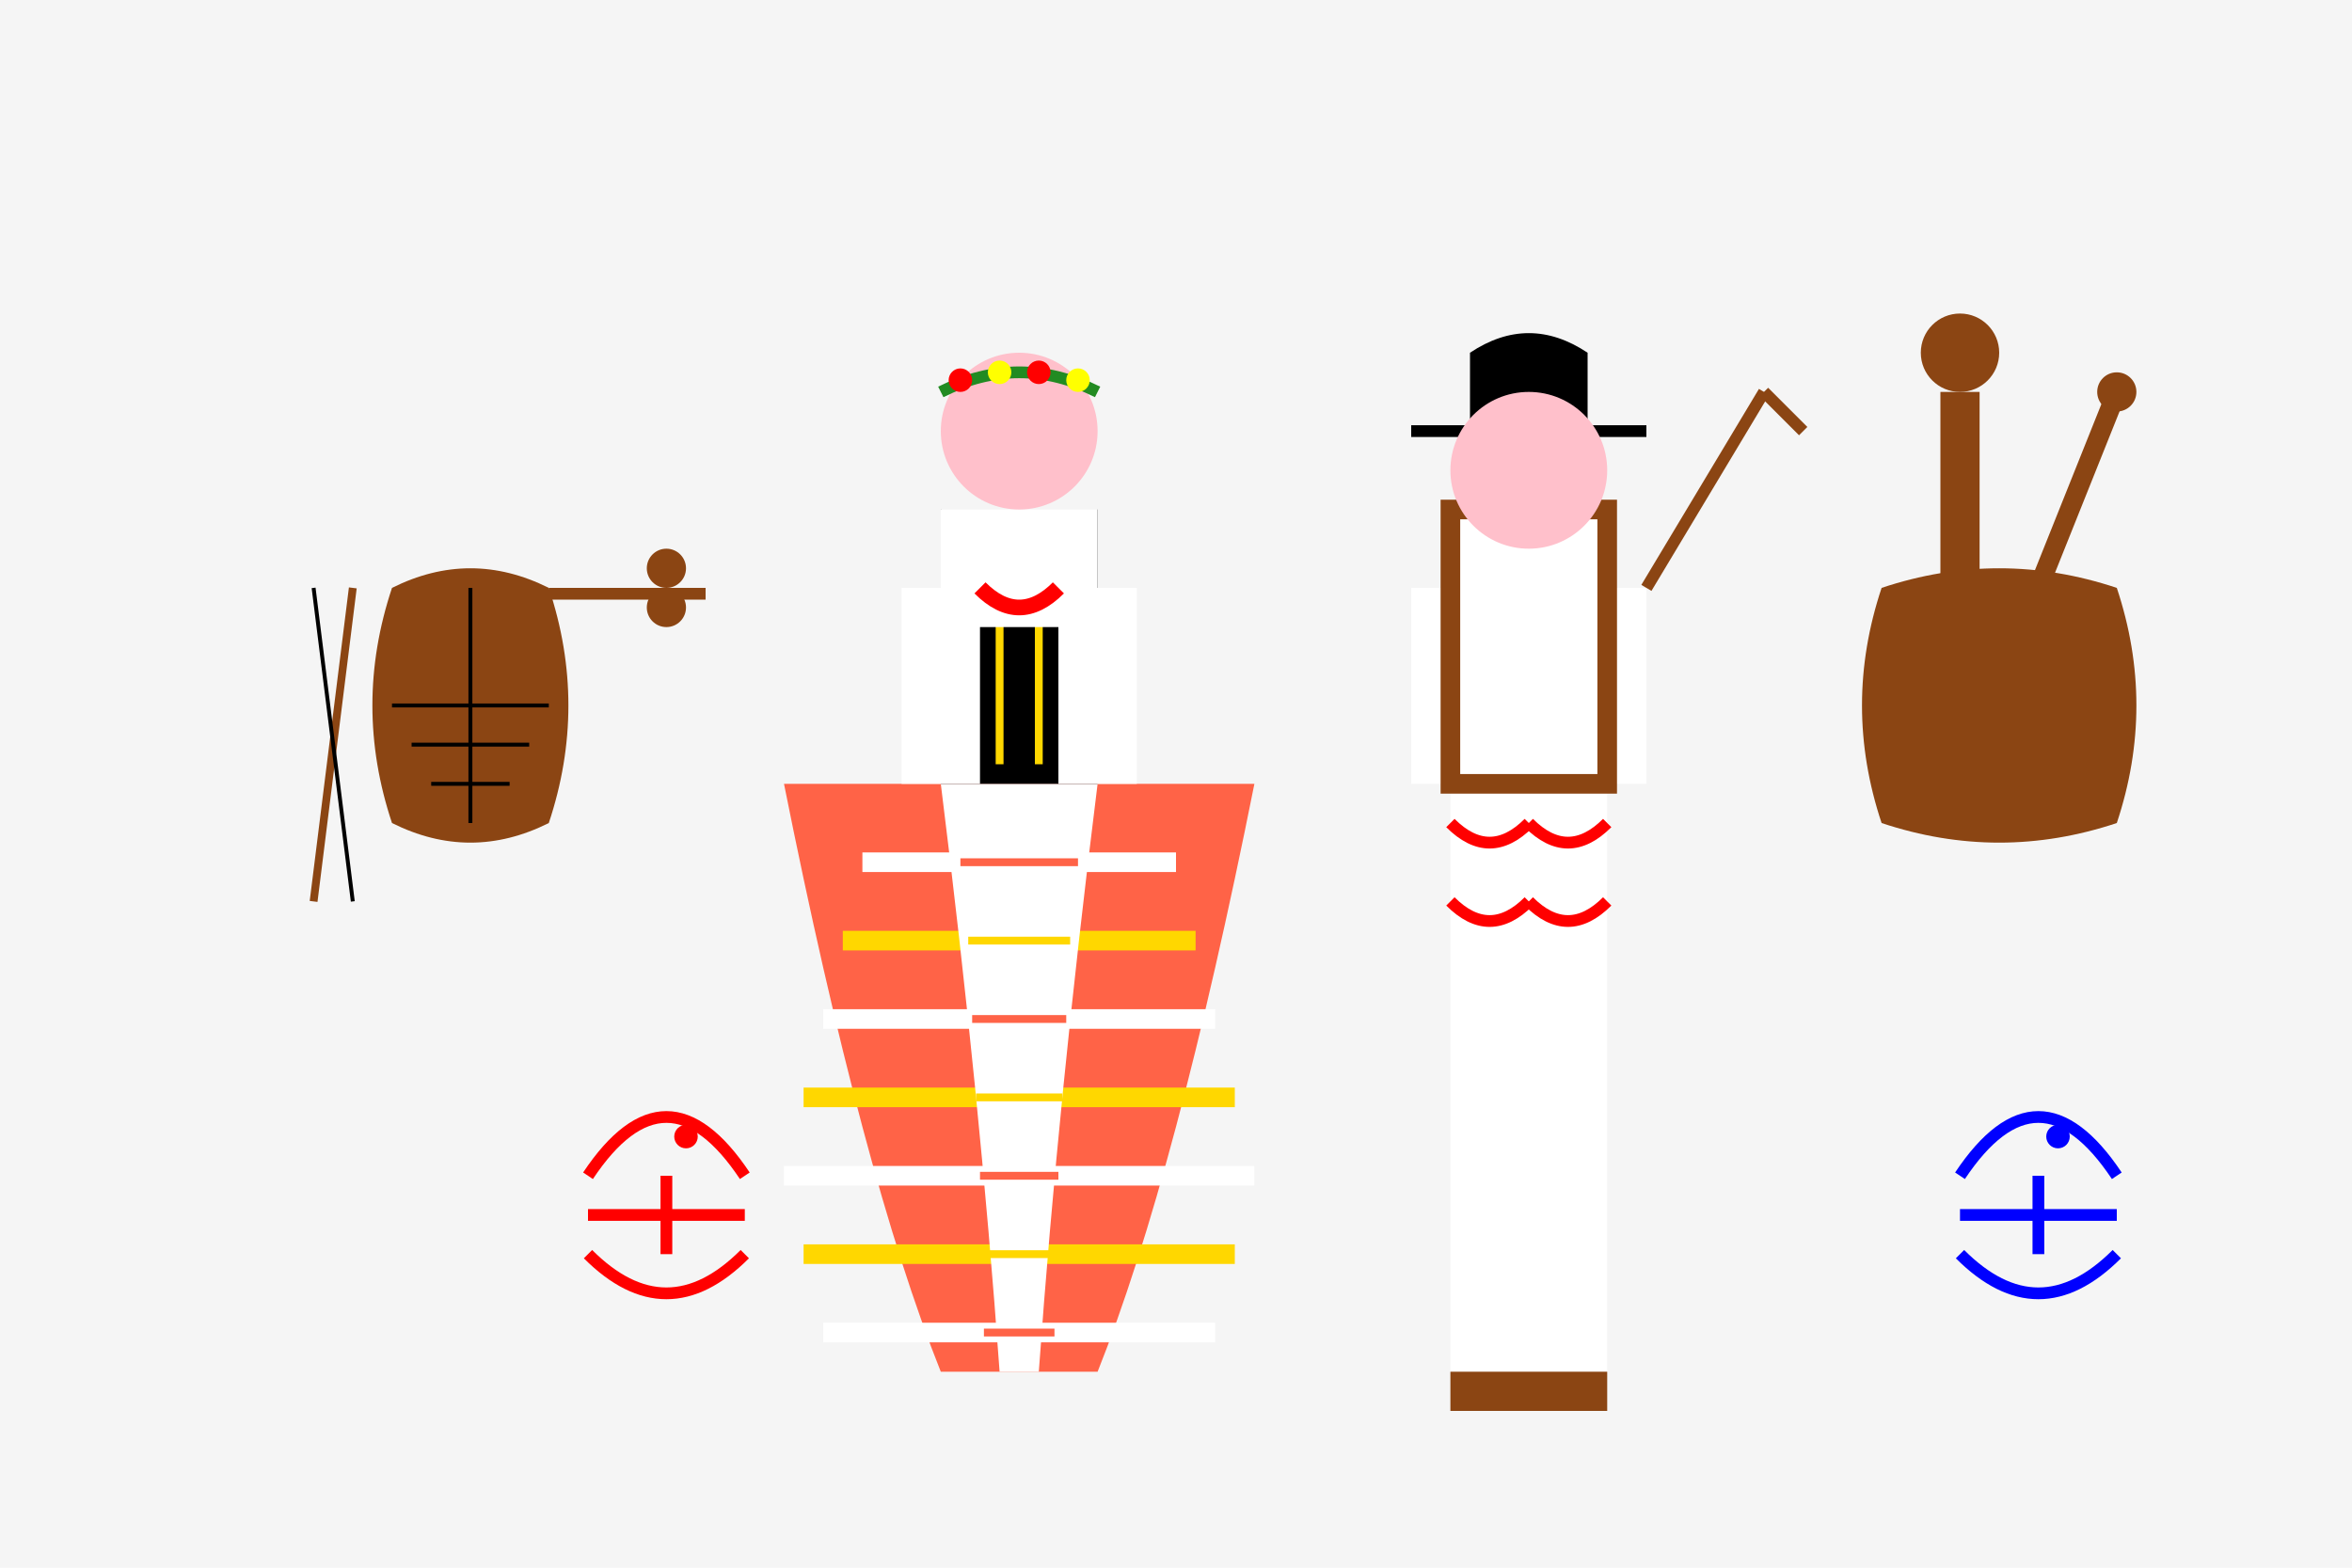 <svg xmlns="http://www.w3.org/2000/svg" viewBox="0 0 600 400" width="600" height="400">
  <!-- Tło -->
  <rect width="600" height="400" fill="#f5f5f5" />
  
  <!-- Para w strojach ludowych -->
  
  <!-- Kobieta w stroju łowickim -->
  <!-- Spódnica -->
  <path d="M200,200 Q220,300 240,350 L280,350 Q300,300 320,200 Z" fill="#FF6347" />
  
  <!-- Wzór na spódnicy -->
  <path d="M220,220 L300,220" stroke="#FFFFFF" stroke-width="5" />
  <path d="M215,240 L305,240" stroke="#FFD700" stroke-width="5" />
  <path d="M210,260 L310,260" stroke="#FFFFFF" stroke-width="5" />
  <path d="M205,280 L315,280" stroke="#FFD700" stroke-width="5" />
  <path d="M200,300 L320,300" stroke="#FFFFFF" stroke-width="5" />
  <path d="M205,320 L315,320" stroke="#FFD700" stroke-width="5" />
  <path d="M210,340 L310,340" stroke="#FFFFFF" stroke-width="5" />
  
  <!-- Fartuch -->
  <path d="M240,200 Q250,280 255,350 L265,350 Q270,280 280,200 Z" fill="#FFFFFF" />
  <path d="M245,220 L275,220" stroke="#FF6347" stroke-width="2" />
  <path d="M247,240 L273,240" stroke="#FFD700" stroke-width="2" />
  <path d="M248,260 L272,260" stroke="#FF6347" stroke-width="2" />
  <path d="M249,280 L271,280" stroke="#FFD700" stroke-width="2" />
  <path d="M250,300 L270,300" stroke="#FF6347" stroke-width="2" />
  <path d="M250,320 L270,320" stroke="#FFD700" stroke-width="2" />
  <path d="M251,340 L269,340" stroke="#FF6347" stroke-width="2" />
  
  <!-- Gorset -->
  <path d="M240,130 L240,200 L280,200 L280,130 Q260,140 240,130 Z" fill="#000000" />
  <path d="M245,135 L245,195" stroke="#FFD700" stroke-width="2" />
  <path d="M255,140 L255,195" stroke="#FFD700" stroke-width="2" />
  <path d="M265,140 L265,195" stroke="#FFD700" stroke-width="2" />
  <path d="M275,135 L275,195" stroke="#FFD700" stroke-width="2" />
  
  <!-- Koszula -->
  <rect x="240" y="130" width="40" height="30" fill="#FFFFFF" />
  <rect x="230" y="150" width="20" height="50" fill="#FFFFFF" />
  <rect x="270" y="150" width="20" height="50" fill="#FFFFFF" />
  
  <!-- Głowa -->
  <circle cx="260" cy="110" r="20" fill="#FFC0CB" />
  
  <!-- Wianek -->
  <path d="M240,100 Q260,90 280,100" fill="none" stroke="#228B22" stroke-width="3" />
  <circle cx="245" cy="97" r="3" fill="#FF0000" />
  <circle cx="255" cy="95" r="3" fill="#FFFF00" />
  <circle cx="265" cy="95" r="3" fill="#FF0000" />
  <circle cx="275" cy="97" r="3" fill="#FFFF00" />
  
  <!-- Korale -->
  <path d="M250,150 Q260,160 270,150" fill="none" stroke="#FF0000" stroke-width="4" />
  
  <!-- Mężczyzna w stroju góralskim -->
  <!-- Spodnie -->
  <rect x="370" y="200" width="40" height="150" fill="#FFFFFF" />
  
  <!-- Parzenice -->
  <path d="M370,210 Q380,220 390,210" fill="none" stroke="#FF0000" stroke-width="3" />
  <path d="M390,210 Q400,220 410,210" fill="none" stroke="#FF0000" stroke-width="3" />
  <path d="M370,230 Q380,240 390,230" fill="none" stroke="#FF0000" stroke-width="3" />
  <path d="M390,230 Q400,240 410,230" fill="none" stroke="#FF0000" stroke-width="3" />
  
  <!-- Kierpce -->
  <path d="M370,350 L370,360 L410,360 L410,350" fill="#8B4513" />
  
  <!-- Koszula -->
  <rect x="370" y="130" width="40" height="70" fill="#FFFFFF" />
  <rect x="360" y="150" width="10" height="50" fill="#FFFFFF" />
  <rect x="410" y="150" width="10" height="50" fill="#FFFFFF" />
  
  <!-- Kamizelka -->
  <path d="M370,130 L370,200 L410,200 L410,130 Z" fill="none" stroke="#8B4513" stroke-width="5" />
  
  <!-- Kapelusz -->
  <path d="M360,110 L420,110" stroke="#000000" stroke-width="3" />
  <path d="M375,90 Q390,80 405,90 L405,110 L375,110 Z" fill="#000000" />
  <path d="M375,110 L405,110" stroke="#FF0000" stroke-width="2" />
  
  <!-- Głowa -->
  <circle cx="390" cy="120" r="20" fill="#FFC0CB" />
  
  <!-- Ciupaga -->
  <path d="M420,150 L450,100" fill="none" stroke="#8B4513" stroke-width="3" />
  <path d="M450,100 L460,110" fill="none" stroke="#8B4513" stroke-width="3" />
  
  <!-- Instrumenty muzyczne -->
  <!-- Skrzypce -->
  <path d="M100,150 Q120,140 140,150 Q150,180 140,210 Q120,220 100,210 Q90,180 100,150 Z" fill="#8B4513" />
  <rect x="140" y="150" width="40" height="3" fill="#8B4513" />
  <circle cx="170" cy="145" r="5" fill="#8B4513" />
  <circle cx="170" cy="155" r="5" fill="#8B4513" />
  <path d="M100,180 L140,180" fill="none" stroke="#000000" stroke-width="1" />
  <path d="M105,190 L135,190" fill="none" stroke="#000000" stroke-width="1" />
  <path d="M110,200 L130,200" fill="none" stroke="#000000" stroke-width="1" />
  <path d="M120,150 L120,210" fill="none" stroke="#000000" stroke-width="1" />
  
  <!-- Smyk -->
  <path d="M90,150 L80,230" fill="none" stroke="#8B4513" stroke-width="2" />
  <path d="M80,150 L90,230" fill="none" stroke="#000000" stroke-width="1" />
  
  <!-- Dudy -->
  <path d="M480,150 Q510,140 540,150 Q550,180 540,210 Q510,220 480,210 Q470,180 480,150 Z" fill="#8B4513" />
  <path d="M500,150 L500,100" fill="none" stroke="#8B4513" stroke-width="10" />
  <path d="M520,150 L540,100" fill="none" stroke="#8B4513" stroke-width="5" />
  <circle cx="500" cy="90" r="10" fill="#8B4513" />
  <circle cx="540" cy="100" r="5" fill="#8B4513" />
  
  <!-- Wycinanki łowickie -->
  <!-- Koguty -->
  <path d="M150,300 Q170,270 190,300" fill="none" stroke="#FF0000" stroke-width="3" />
  <path d="M150,310 L190,310" fill="none" stroke="#FF0000" stroke-width="3" />
  <path d="M150,320 Q170,340 190,320" fill="none" stroke="#FF0000" stroke-width="3" />
  <path d="M170,300 L170,320" fill="none" stroke="#FF0000" stroke-width="3" />
  <circle cx="175" cy="290" r="3" fill="#FF0000" />
  
  <path d="M500,300 Q520,270 540,300" fill="none" stroke="#0000FF" stroke-width="3" />
  <path d="M500,310 L540,310" fill="none" stroke="#0000FF" stroke-width="3" />
  <path d="M500,320 Q520,340 540,320" fill="none" stroke="#0000FF" stroke-width="3" />
  <path d="M520,300 L520,320" fill="none" stroke="#0000FF" stroke-width="3" />
  <circle cx="525" cy="290" r="3" fill="#0000FF" />
</svg>
